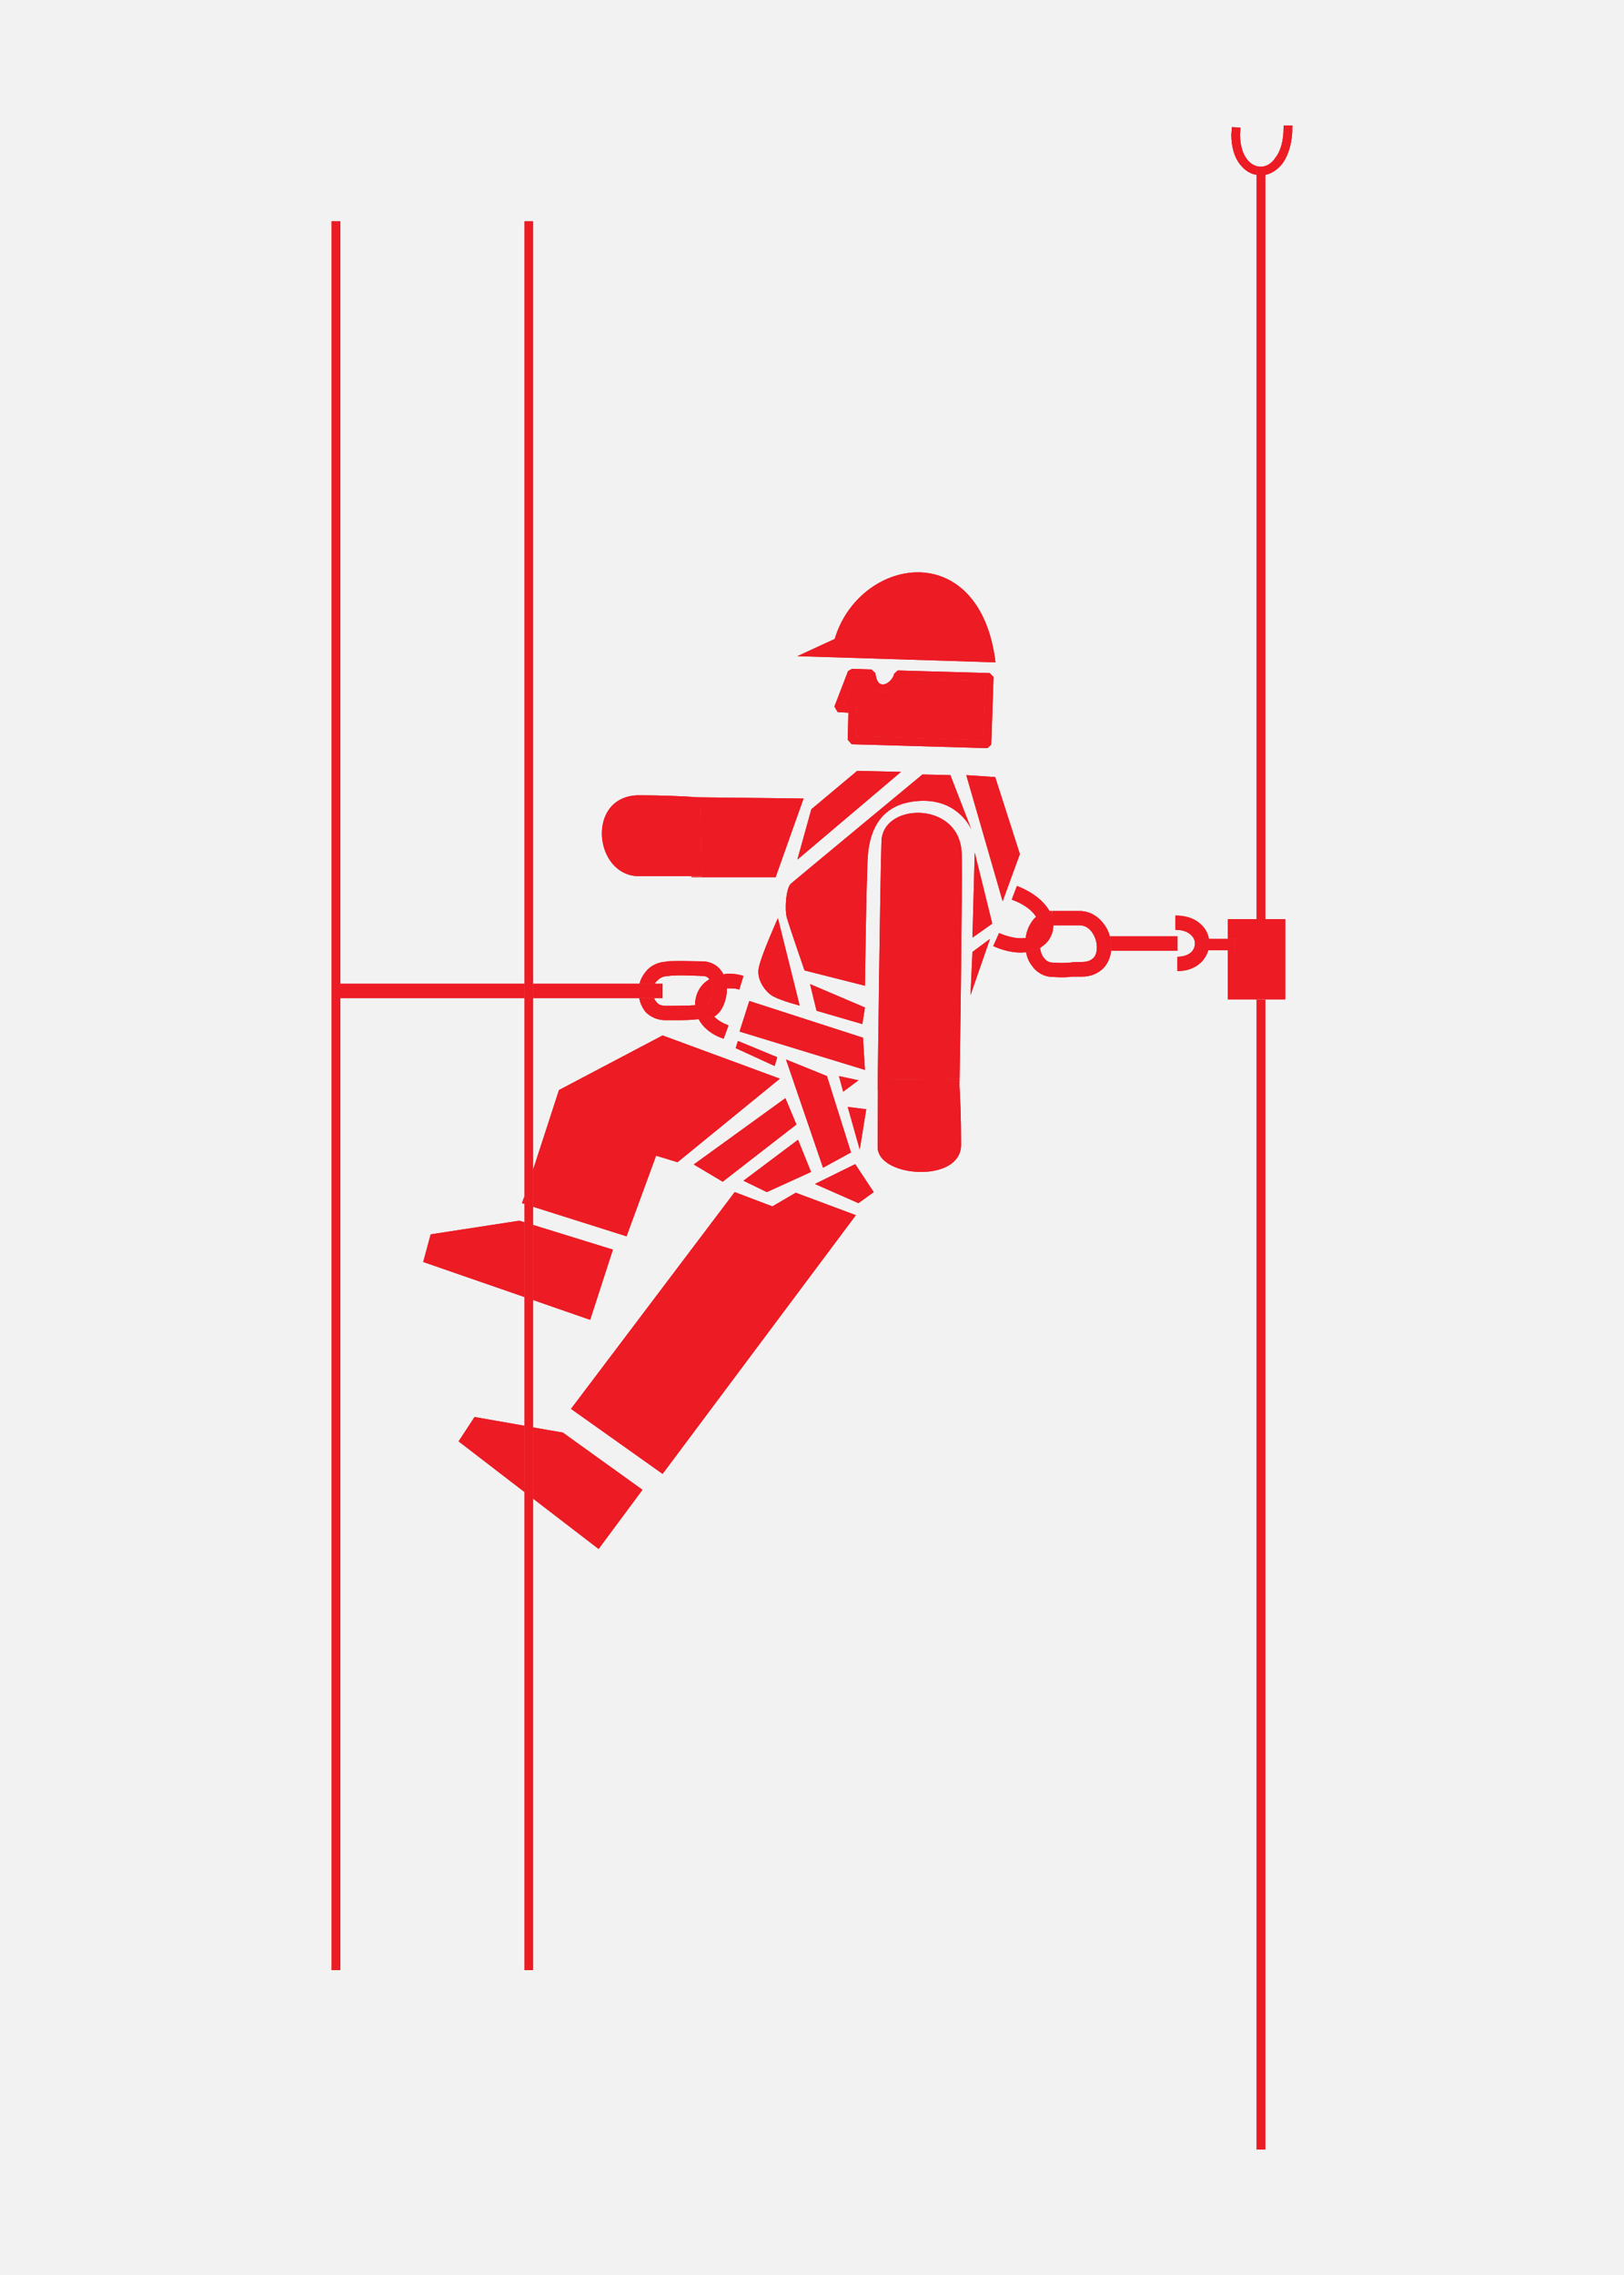 <?xml version="1.0" encoding="UTF-8"?>
<!DOCTYPE svg PUBLIC "-//W3C//DTD SVG 1.1//EN" "http://www.w3.org/Graphics/SVG/1.1/DTD/svg11.dtd">
<!-- Creator: CorelDRAW SE -->
<svg xmlns="http://www.w3.org/2000/svg" xml:space="preserve" width="50mm" height="70mm" version="1.1" style="shape-rendering:geometricPrecision; text-rendering:geometricPrecision; image-rendering:optimizeQuality; fill-rule:evenodd; clip-rule:evenodd"
viewBox="0 0 5000 7000"
 xmlns:xlink="http://www.w3.org/1999/xlink">
 <defs>
  <style type="text/css">
   <![CDATA[
    .fil0 {fill:#F2F2F2}
    .fil1 {fill:#EC1B24;fill-rule:nonzero}
   ]]>
  </style>
 </defs>
 <g id="Vrstva_x0020_1">
  <rect class="fil0" width="5000" height="7000"/>
  <g id="_773083184">
   <path class="fil1" d="M3869 538c-20,-3 -37,-14 -51,-32 -17,-21 -27,-53 -27,-92l2 -23 26 2 -1 21c0,70 35,99 63,99 16,0 33,-8 46,-28 15,-19 25,-50 25,-94l0 -5 27 0 0 5c0,48 -12,85 -29,110 -15,20 -34,33 -54,37l0 -20 -27 0 0 20z"/>
   <path class="fil1" d="M3896 6614l-27 0 0 -3538 27 0 0 3538zm0 -3786l-27 0 0 -2310 27 0 0 2310z"/>
   <path class="fil1" d="M1817 4061l-176 -61 0 -231 246 76 -70 216zm-202 -70l-312 -108 23 -85 273 -42 16 5 0 230z"/>
   <path class="fil1" d="M1843 4766l-202 -155 0 -219 92 16 245 176 -135 182zm-228 -175l-203 -156 49 -75 154 27 0 204z"/>
   <polygon class="fil1" points="3957,3075 3780,3075 3780,2924 3801,2924 3801,2889 3780,2889 3780,2828 3957,2828 "/>
   <path class="fil1" d="M3625 2988l0 -44c40,-1 54,-22 54,-41 0,-10 -4,-19 -13,-27 -9,-8 -23,-15 -47,-15l0 -44c32,0 58,9 76,25 15,13 24,29 27,47l-20 0 0 35 18 0c-4,14 -12,27 -23,38 -17,16 -42,26 -72,26z"/>
   <polygon class="fil1" points="3801,2924 3702,2924 3702,2889 3801,2889 "/>
   <path class="fil1" d="M3625 2925l-204 0c0,-3 0,-7 0,-11 0,-11 -1,-22 -4,-33l208 0 0 44z"/>
   <path class="fil1" d="M3276 3007c-7,0 -18,0 -34,-1 -28,0 -52,-15 -65,-35 -10,-12 -15,-27 -18,-41 16,-2 31,-6 43,-13 2,11 5,22 11,29 7,10 16,16 30,16 15,1 26,1 33,1l16 -1 2 0c6,-1 11,-2 35,-2 20,0 30,-5 38,-13 7,-7 10,-19 10,-33 0,-16 -6,-34 -16,-47 -10,-13 -22,-20 -38,-20l-80 0c0,-8 -1,-15 -3,-23l0 -21 83 0c31,0 57,16 73,37 10,12 17,26 21,41 3,11 4,22 4,33 0,4 0,8 0,11 -2,19 -9,37 -22,52 -16,17 -39,28 -67,28 -1,0 -2,0 -3,0 -13,0 -20,0 -24,0l-3 0 -8 1 -18 1zm-118 -121c2,-18 8,-34 18,-49 4,-6 9,-12 14,-16 7,10 9,19 9,27 0,11 -4,19 -13,26 -6,5 -15,10 -28,12zm82 -62c-2,-7 -5,-14 -9,-21 2,0 5,0 8,0l1 21 0 0z"/>
   <path class="fil1" d="M3143 2931c-25,0 -54,-6 -85,-20l18 -40c26,11 49,16 67,16 6,0 10,-1 15,-1 13,-2 22,-7 28,-12 9,-7 13,-15 13,-26 0,-8 -2,-17 -9,-27 -11,-18 -34,-38 -75,-53l16 -42c49,19 83,47 100,77 4,7 7,14 9,21 2,8 3,15 3,23 0,0 0,0 0,1 0,23 -11,46 -29,60 -4,3 -8,6 -12,9 -12,7 -27,11 -43,13 -5,0 -10,1 -16,1z"/>
   <polygon class="fil1" points="2455,2645 2498,2490 2639,2372 2774,2375 "/>
   <polygon class="fil1" points="3087,2773 2975,2385 3064,2391 3140,2628 "/>
   <path class="fil1" d="M2462 3094c0,0 -54,-14 -79,-27 -25,-12 -57,-54 -46,-93 9,-40 58,-149 58,-149l67 269z"/>
   <polygon class="fil1" points="2655,3151 2514,3110 2494,3028 2663,3100 "/>
   <polygon class="fil1" points="2663,3292 2277,3174 2307,3080 2657,3193 "/>
   <polygon class="fil1" points="2988,3062 2994,2929 3048,2889 "/>
   <polygon class="fil1" points="2994,2885 3001,2623 3055,2842 "/>
   <polygon class="fil1" points="2385,3280 2265,3225 2272,3203 2393,3253 "/>
   <polygon class="fil1" points="2534,3593 2420,3260 2546,3311 2620,3546 "/>
   <polygon class="fil1" points="2596,3359 2583,3311 2643,3324 "/>
   <polygon class="fil1" points="2647,3537 2610,3406 2667,3413 "/>
   <polygon class="fil1" points="2225,3636 2136,3583 2418,3379 2452,3460 "/>
   <polygon class="fil1" points="2361,3668 2289,3633 2457,3507 2497,3606 "/>
   <polygon class="fil1" points="2643,3702 2509,3643 2633,3582 2690,3668 "/>
   <path class="fil1" d="M2663 3033l-186 -47c0,0 -47,-136 -54,-161 -8,-25 -3,-93 12,-106 15,-13 405,-336 405,-336l86 2 65 168c0,0 -36,-89 -148,-89 -2,0 -3,0 -5,0 -181,5 -166,181 -168,225 -3,45 -7,344 -7,344z"/>
   <path class="fil1" d="M2703 3356l-1 0c0,0 8,-669 12,-768 2,-57 56,-87 112,-87 65,0 134,40 135,129 2,102 -5,611 -7,710 0,-13 -1,-21 -1,-21l-249 3c0,0 0,14 -1,34z"/>
   <path class="fil1" d="M2836 3606c-66,0 -134,-28 -134,-77 0,-61 1,-132 1,-173 1,-21 1,-34 1,-34l249 -3c0,0 1,8 1,21 2,31 5,97 5,182 0,59 -61,84 -123,84z"/>
   <path class="fil1" d="M2388 2699l-259 0 0 -2 32 0 -5 -243c0,0 -9,0 -25,-1l343 4 -86 242z"/>
   <path class="fil1" d="M1929 3804l-288 -91 0 -113 80 -246 319 -168 361 133 -315 257 -66 -20 -91 248zm-314 -100l-8 -2 8 -22 0 24z"/>
   <polygon class="fil1" points="2040,4535 1758,4335 2262,3668 2378,3712 2450,3670 2635,3739 "/>
   <path class="fil1" d="M2161 2696l-32 0 -161 0c-141,0 -165,-249 0,-249 70,0 131,3 163,5 16,2 25,2 25,2l5 242z"/>
   <path class="fil1" d="M2228 3196c-37,-12 -63,-34 -77,-60 5,0 12,0 20,0 11,0 20,-3 28,-8 9,10 23,19 44,27l-15 41zm-88 -103c0,-1 0,-1 0,-1 0,-26 10,-51 29,-68 5,-4 10,-8 15,-11 1,0 1,1 1,1 6,7 8,17 8,29 0,9 -1,18 -3,25 -2,3 -3,7 -4,10 -1,1 -1,1 -2,2 -5,9 -10,12 -12,12 -1,0 -1,0 -1,0 -14,0 -24,0 -31,1zm136 -48c-11,-4 -21,-4 -31,-4 -3,0 -5,0 -8,0 0,-15 -3,-30 -10,-43 6,-1 12,-2 18,-2 14,0 29,2 44,7l-13 42z"/>
   <path class="fil1" d="M2048 3139c-25,0 -47,-11 -61,-26 -10,-13 -16,-27 -19,-42l46 0c1,4 4,9 7,12 6,8 15,12 30,12 43,0 60,-1 72,-1 5,0 10,-1 17,-1 7,-1 17,-1 31,-1 0,0 1,0 1,0 2,0 7,-3 12,-12 1,-1 1,-1 2,-2 1,-3 2,-6 4,-9 2,-8 3,-17 3,-26 0,-12 -2,-22 -8,-29 0,0 0,-1 -1,-1 -4,-6 -10,-10 -22,-10 -26,-1 -47,-2 -62,-2 -24,0 -36,1 -41,2l-3 0c-16,1 -26,7 -34,16 -3,2 -4,5 -6,8l-47 0c3,-13 10,-26 19,-37 14,-18 37,-30 64,-31l0 -1c1,0 15,-1 48,-1 16,0 38,1 65,1 24,1 45,13 56,30 3,3 4,6 6,10 7,13 10,28 11,43 0,1 0,1 0,2 0,22 -6,43 -16,61 -5,9 -13,18 -23,24 -8,5 -18,8 -28,8 -8,0 -15,0 -20,0 -10,1 -16,1 -25,2 -13,1 -31,1 -75,1l-3 0z"/>
   <path class="fil1" d="M2040 3071l-399 0 0 -44 399 0 0 44zm-425 0l-567 0 0 -44 567 0 0 44z"/>
   <polygon class="fil1" points="1048,6062 1021,6062 1021,681 1048,681 "/>
   <polygon class="fil1" points="1641,6062 1615,6062 1615,681 1641,681 "/>
   <path class="fil1" d="M3065 2038l-610 -19 115 -53c37,-125 148,-205 256,-205 108,0 215,81 239,277z"/>
   <path class="fil1" d="M3028 2277l-393 -12 2 -83 -11 -13 -28 -2 33 -84 41 1c6,30 25,47 46,47 25,-1 46,-19 55,-44l261 8 -6 182z"/>
   <path class="fil1" d="M3040 2302l-418 -12 -12 -14 2 -83 -33 -2 -10 -17 42 -109 12 -7 60 2 0 13 -12 1 12 -1 0 -13 12 11c4,30 14,35 23,35l1 0c12,0 30,-15 34,-33l11 -10 283 8 12 12 -7 208 -12 11zm-409 -219l-33 84 29 2 10 13 -2 83 393 12 6 -182 -261 -8c-9,25 -30,43 -55,44 -21,0 -40,-17 -46,-47l-41 -1z"/>
   <path class="fil1" d="M3869 538c-20,-3 -37,-14 -51,-32 -17,-21 -27,-53 -27,-92l2 -23 26 2 -1 21c0,70 35,99 63,99 16,0 33,-8 46,-28 15,-19 25,-50 25,-94l0 -5 27 0 0 5c0,48 -12,85 -29,110 -15,20 -34,33 -54,37l0 -20 -27 0 0 20z"/>
   <path class="fil1" d="M3896 6614l-27 0 0 -3538 27 0 0 3538zm0 -3786l-27 0 0 -2310 27 0 0 2310z"/>
   <path class="fil1" d="M1817 4061l-176 -61 0 -231 246 76 -70 216zm-202 -70l-312 -108 23 -85 273 -42 16 5 0 230z"/>
   <path class="fil1" d="M1843 4766l-202 -155 0 -219 92 16 245 176 -135 182zm-228 -175l-203 -156 49 -75 154 27 0 204z"/>
   <polygon class="fil1" points="3957,3075 3780,3075 3780,2924 3801,2924 3801,2889 3780,2889 3780,2828 3957,2828 "/>
   <path class="fil1" d="M3625 2988l0 -44c40,-1 54,-22 54,-41 0,-10 -4,-19 -13,-27 -9,-8 -23,-15 -47,-15l0 -44c32,0 58,9 76,25 15,13 24,29 27,47l-20 0 0 35 18 0c-4,14 -12,27 -23,38 -17,16 -42,26 -72,26z"/>
   <polygon class="fil1" points="3801,2924 3702,2924 3702,2889 3801,2889 "/>
   <path class="fil1" d="M3625 2925l-204 0c0,-3 0,-7 0,-11 0,-11 -1,-22 -4,-33l208 0 0 44z"/>
   <path class="fil1" d="M3276 3007c-7,0 -18,0 -34,-1 -28,0 -52,-15 -65,-35 -10,-12 -15,-27 -18,-41 16,-2 31,-6 43,-13 2,11 5,22 11,29 7,10 16,16 30,16 15,1 26,1 33,1l16 -1 2 0c6,-1 11,-2 35,-2 20,0 30,-5 38,-13 7,-7 10,-19 10,-33 0,-16 -6,-34 -16,-47 -10,-13 -22,-20 -38,-20l-80 0c0,-8 -1,-15 -3,-23l0 -21 83 0c31,0 57,16 73,37 10,12 17,26 21,41 3,11 4,22 4,33 0,4 0,8 0,11 -2,19 -9,37 -22,52 -16,17 -39,28 -67,28 -1,0 -2,0 -3,0 -13,0 -20,0 -24,0l-3 0 -8 1 -18 1zm-118 -121c2,-18 8,-34 18,-49 4,-6 9,-12 14,-16 7,10 9,19 9,27 0,11 -4,19 -13,26 -6,5 -15,10 -28,12zm82 -62c-2,-7 -5,-14 -9,-21 2,0 5,0 8,0l1 21 0 0z"/>
   <path class="fil1" d="M3143 2931c-25,0 -54,-6 -85,-20l18 -40c26,11 49,16 67,16 6,0 10,-1 15,-1 13,-2 22,-7 28,-12 9,-7 13,-15 13,-26 0,-8 -2,-17 -9,-27 -11,-18 -34,-38 -75,-53l16 -42c49,19 83,47 100,77 4,7 7,14 9,21 2,8 3,15 3,23 0,0 0,0 0,1 0,23 -11,46 -29,60 -4,3 -8,6 -12,9 -12,7 -27,11 -43,13 -5,0 -10,1 -16,1z"/>
   <polygon class="fil1" points="2455,2645 2498,2490 2639,2372 2774,2375 "/>
   <polygon class="fil1" points="3087,2773 2975,2385 3064,2391 3140,2628 "/>
   <path class="fil1" d="M2462 3094c0,0 -54,-14 -79,-27 -25,-12 -57,-54 -46,-93 9,-40 58,-149 58,-149l67 269z"/>
   <polygon class="fil1" points="2655,3151 2514,3110 2494,3028 2663,3100 "/>
   <polygon class="fil1" points="2663,3292 2277,3174 2307,3080 2657,3193 "/>
   <polygon class="fil1" points="2988,3062 2994,2929 3048,2889 "/>
   <polygon class="fil1" points="2994,2885 3001,2623 3055,2842 "/>
   <polygon class="fil1" points="2385,3280 2265,3225 2272,3203 2393,3253 "/>
   <polygon class="fil1" points="2534,3593 2420,3260 2546,3311 2620,3546 "/>
   <polygon class="fil1" points="2596,3359 2583,3311 2643,3324 "/>
   <polygon class="fil1" points="2647,3537 2610,3406 2667,3413 "/>
   <polygon class="fil1" points="2225,3636 2136,3583 2418,3379 2452,3460 "/>
   <polygon class="fil1" points="2361,3668 2289,3633 2457,3507 2497,3606 "/>
   <polygon class="fil1" points="2643,3702 2509,3643 2633,3582 2690,3668 "/>
   <path class="fil1" d="M2663 3033l-186 -47c0,0 -47,-136 -54,-161 -8,-25 -3,-93 12,-106 15,-13 405,-336 405,-336l86 2 65 168c0,0 -36,-89 -148,-89 -2,0 -3,0 -5,0 -181,5 -166,181 -168,225 -3,45 -7,344 -7,344z"/>
   <path class="fil1" d="M2703 3356l-1 0c0,0 8,-669 12,-768 2,-57 56,-87 112,-87 65,0 134,40 135,129 2,102 -5,611 -7,710 0,-13 -1,-21 -1,-21l-249 3c0,0 0,14 -1,34z"/>
   <path class="fil1" d="M2836 3606c-66,0 -134,-28 -134,-77 0,-61 1,-132 1,-173 1,-21 1,-34 1,-34l249 -3c0,0 1,8 1,21 2,31 5,97 5,182 0,59 -61,84 -123,84z"/>
   <path class="fil1" d="M2388 2699l-259 0 0 -2 32 0 -5 -243c0,0 -9,0 -25,-1l343 4 -86 242z"/>
   <path class="fil1" d="M1929 3804l-288 -91 0 -113 80 -246 319 -168 361 133 -315 257 -66 -20 -91 248zm-314 -100l-8 -2 8 -22 0 24z"/>
   <polygon class="fil1" points="2040,4535 1758,4335 2262,3668 2378,3712 2450,3670 2635,3739 "/>
   <path class="fil1" d="M2161 2696l-32 0 -161 0c-141,0 -165,-249 0,-249 70,0 131,3 163,5 16,2 25,2 25,2l5 242z"/>
   <path class="fil1" d="M2228 3196c-37,-12 -63,-34 -77,-60 5,0 12,0 20,0 11,0 20,-3 28,-8 9,10 23,19 44,27l-15 41zm-88 -103c0,-1 0,-1 0,-1 0,-26 10,-51 29,-68 5,-4 10,-8 15,-11 1,0 1,1 1,1 6,7 8,17 8,29 0,9 -1,18 -3,25 -2,3 -3,7 -4,10 -1,1 -1,1 -2,2 -5,9 -10,12 -12,12 -1,0 -1,0 -1,0 -14,0 -24,0 -31,1zm136 -48c-11,-4 -21,-4 -31,-4 -3,0 -5,0 -8,0 0,-15 -3,-30 -10,-43 6,-1 12,-2 18,-2 14,0 29,2 44,7l-13 42z"/>
   <path class="fil1" d="M2048 3139c-25,0 -47,-11 -61,-26 -10,-13 -16,-27 -19,-42l46 0c1,4 4,9 7,12 6,8 15,12 30,12 43,0 60,-1 72,-1 5,0 10,-1 17,-1 7,-1 17,-1 31,-1 0,0 1,0 1,0 2,0 7,-3 12,-12 1,-1 1,-1 2,-2 1,-3 2,-6 4,-9 2,-8 3,-17 3,-26 0,-12 -2,-22 -8,-29 0,0 0,-1 -1,-1 -4,-6 -10,-10 -22,-10 -26,-1 -47,-2 -62,-2 -24,0 -36,1 -41,2l-3 0c-16,1 -26,7 -34,16 -3,2 -4,5 -6,8l-47 0c3,-13 10,-26 19,-37 14,-18 37,-30 64,-31l0 -1c1,0 15,-1 48,-1 16,0 38,1 65,1 24,1 45,13 56,30 3,3 4,6 6,10 7,13 10,28 11,43 0,1 0,1 0,2 0,22 -6,43 -16,61 -5,9 -13,18 -23,24 -8,5 -18,8 -28,8 -8,0 -15,0 -20,0 -10,1 -16,1 -25,2 -13,1 -31,1 -75,1l-3 0z"/>
   <path class="fil1" d="M2040 3071l-399 0 0 -44 399 0 0 44zm-425 0l-567 0 0 -44 567 0 0 44z"/>
   <polygon class="fil1" points="1048,6062 1021,6062 1021,681 1048,681 "/>
   <polygon class="fil1" points="1641,6062 1615,6062 1615,681 1641,681 "/>
   <path class="fil1" d="M3065 2038l-610 -19 115 -53c37,-125 148,-205 256,-205 108,0 215,81 239,277z"/>
   <path class="fil1" d="M3028 2277l-393 -12 2 -83 -11 -13 -28 -2 33 -84 41 1c6,30 25,47 46,47 25,-1 46,-19 55,-44l261 8 -6 182z"/>
   <path class="fil1" d="M3040 2302l-418 -12 -12 -14 2 -83 -33 -2 -10 -17 42 -109 12 -7 60 2 0 13 -12 1 12 -1 0 -13 12 11c4,30 14,35 23,35l1 0c12,0 30,-15 34,-33l11 -10 283 8 12 12 -7 208 -12 11zm-409 -219l-33 84 29 2 10 13 -2 83 393 12 6 -182 -261 -8c-9,25 -30,43 -55,44 -21,0 -40,-17 -46,-47l-41 -1z"/>
  </g>
 </g>
</svg>
